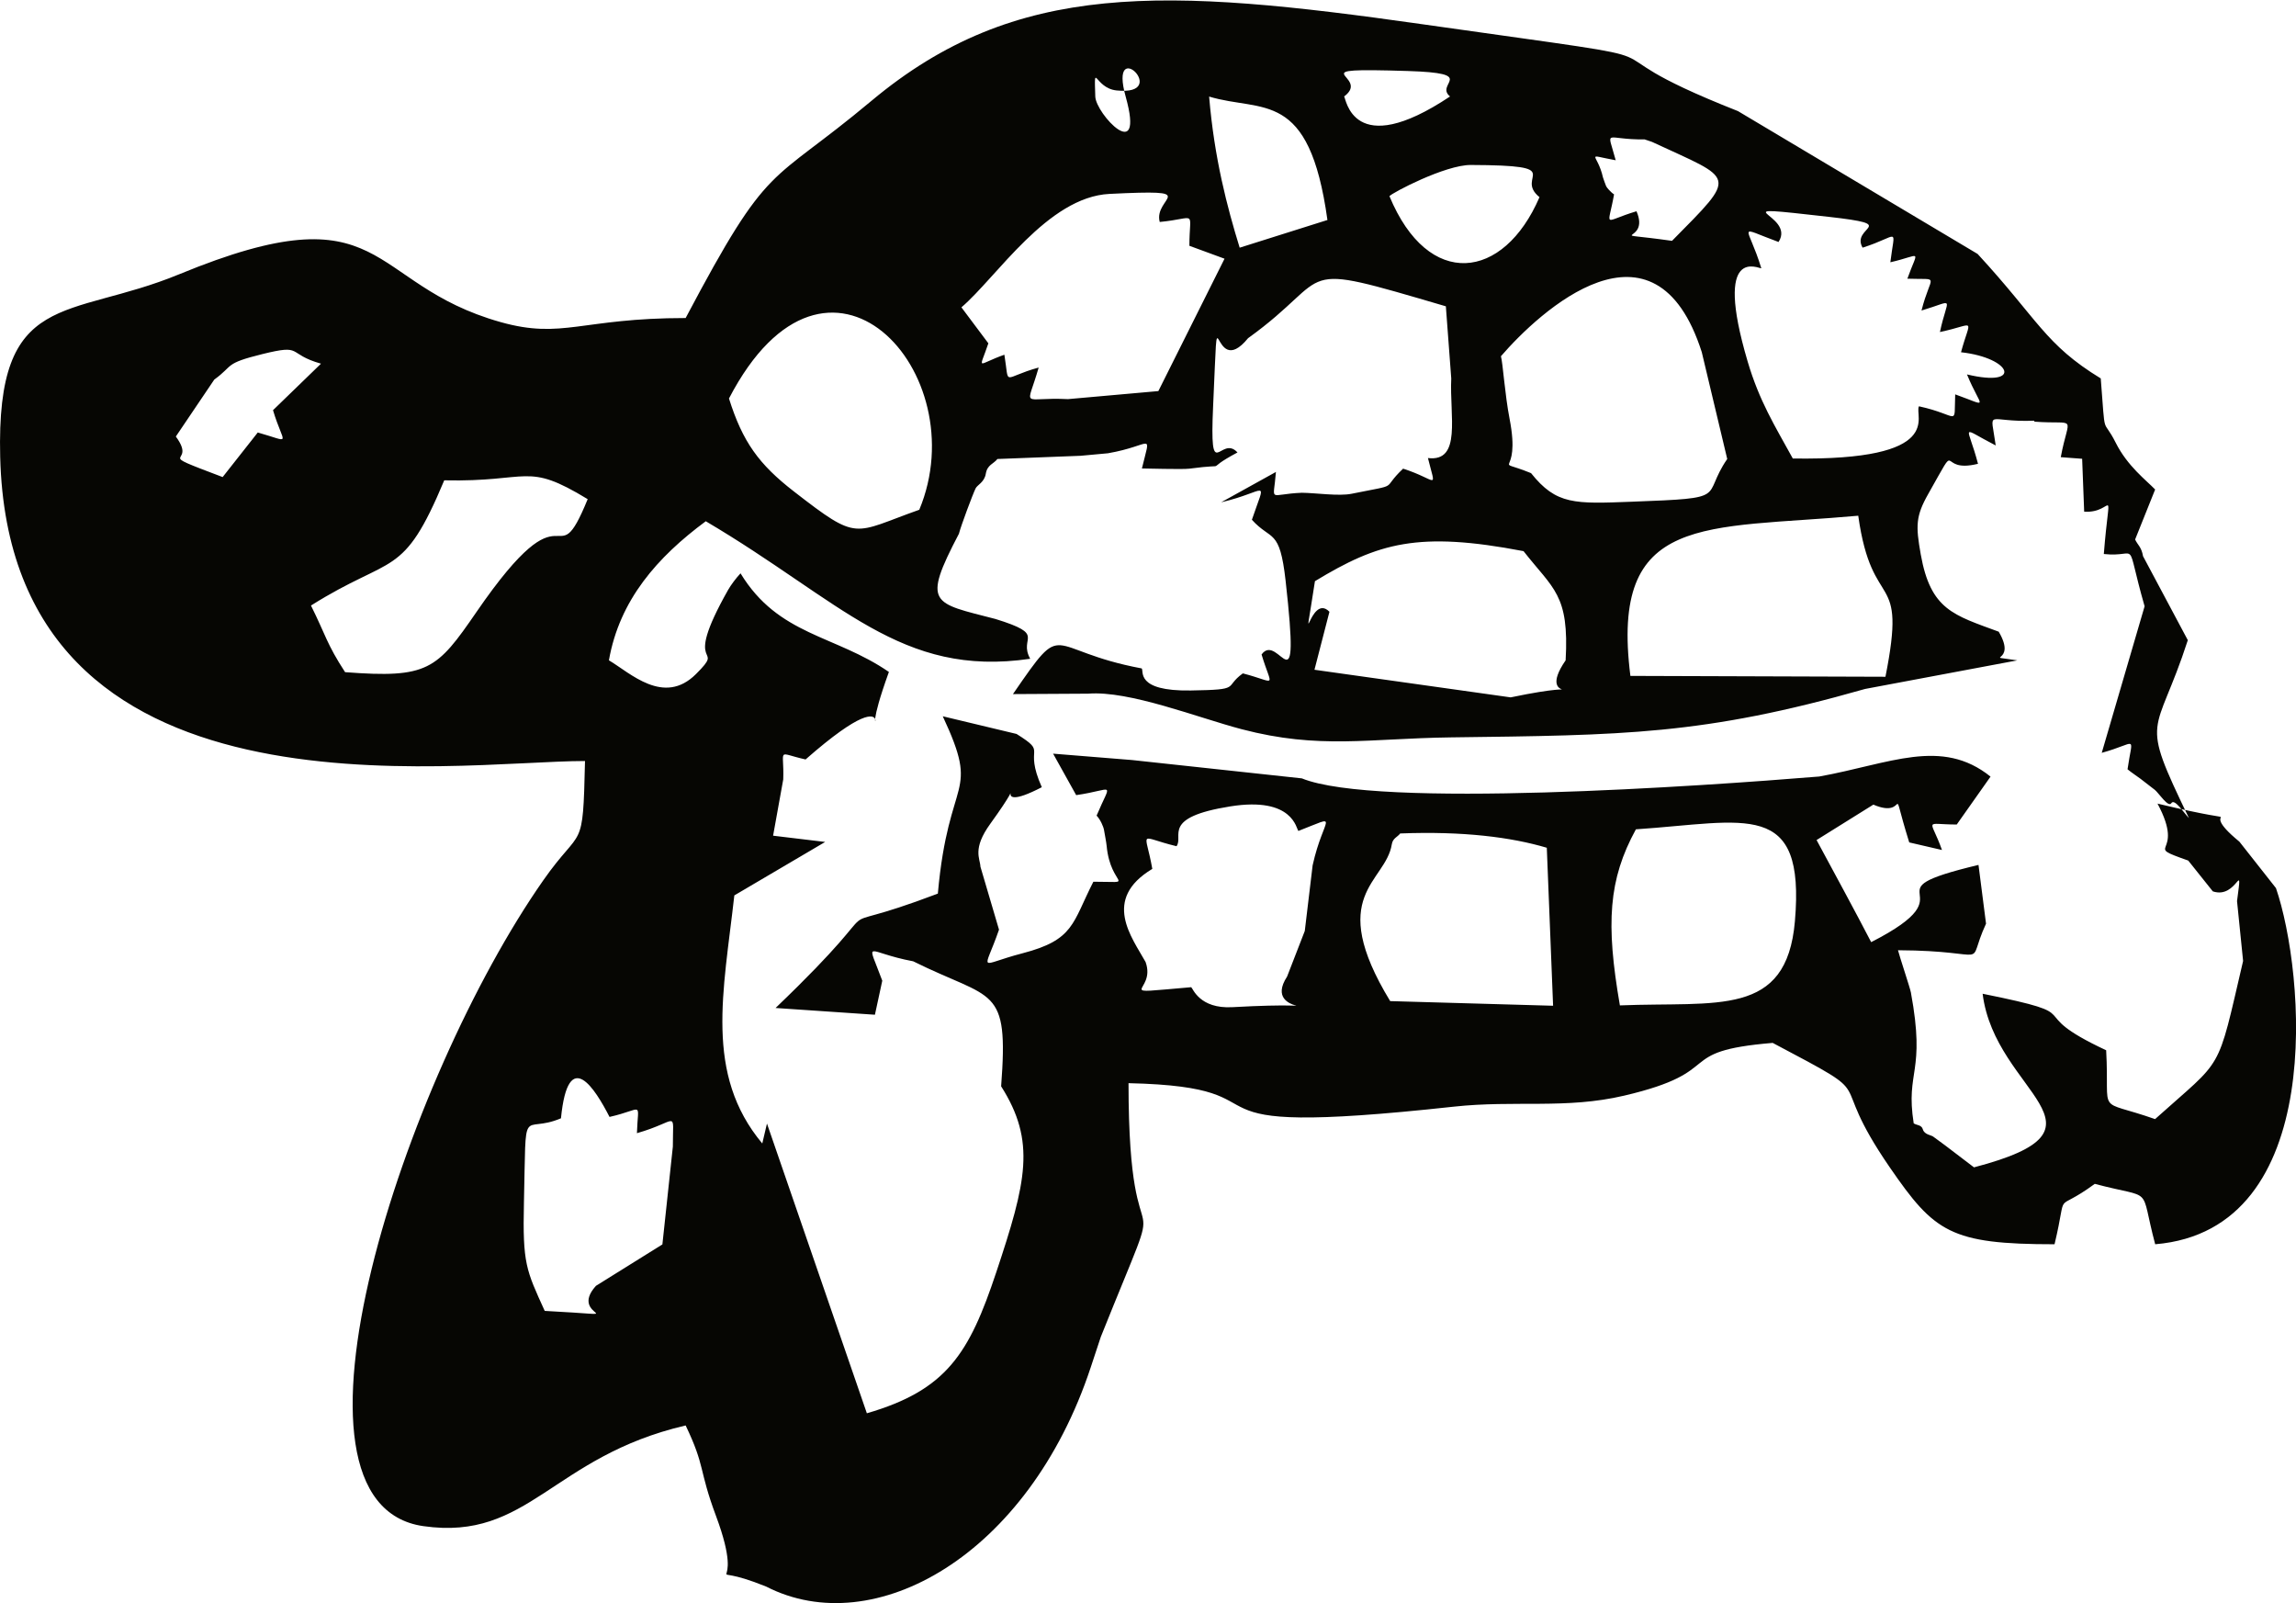 <?xml version="1.0" encoding="UTF-8"?>
<!DOCTYPE svg PUBLIC "-//W3C//DTD SVG 1.1//EN" "http://www.w3.org/Graphics/SVG/1.1/DTD/svg11.dtd">
<!-- Creator: CorelDRAW 2021 (64-Bit) -->
<svg xmlns="http://www.w3.org/2000/svg" xml:space="preserve" width="1.534in" height="1.071in" version="1.1" style="shape-rendering:geometricPrecision; text-rendering:geometricPrecision; image-rendering:optimizeQuality; fill-rule:evenodd; clip-rule:evenodd"
viewBox="0 0 1608.58 1122.52"
 xmlns:xlink="http://www.w3.org/1999/xlink"
 xmlns:xodm="http://www.corel.com/coreldraw/odm/2003">
 <defs>
  <style type="text/css">
   <![CDATA[
    .fil0 {fill:#060603}
   ]]>
  </style>
 </defs>
 <g id="Layer_x0020_1">
  <path class="fil0" d="M417.51 900.37c-20.66,22.96 31.63,21.01 -35.88,17.54 -13.06,-28.73 -15.54,-33.03 -14.56,-75.79 1.68,-72.68 -2.03,-47.31 25.94,-59.1 5.07,-51.34 24.1,-20.31 34.02,-0.97 24.42,-5.5 19.92,-11.76 19.2,11.39 29.7,-8.45 25.07,-17.19 25.17,9.4l-7.33 68.51 -46.56 29.02zm389.8 -292.06c-4.93,-27.85 -10.56,-22.52 16.96,-15.87 5.3,-7.11 -11.08,-20.09 37.53,-27.87 44.39,-7.11 46.33,15.98 47.87,17.17 30.3,-11.74 17.67,-10.69 9.96,24.09l-5.5 45.97 -12.39 31.94c-19.42,29.73 46.78,16.71 -38.35,21.44 -23.08,1.28 -27.68,-13.23 -28.83,-13.99 -57.92,4.93 -24.13,4.26 -31.95,-17.62 -9.53,-17.17 -30.9,-43.84 4.7,-65.25zm338.79 -27.7c77.46,-5.2 118.84,-21.39 111.41,64.45 -5.85,67.51 -54.3,56.07 -122.61,58.88 -9.93,-57.37 -8.05,-88.09 11.21,-123.33zm-171 10.48c0.7,-4.35 3.96,-5.01 5.89,-7.58 44.06,-1.71 77.84,2.62 102.7,10.01l4.41 110.66 -114.14 -3.25c-45.47,-74.69 -3.16,-82.79 1.14,-109.84zm167.16 -117.94c-14.52,-114.74 52.2,-102.49 159.63,-112.2 9.86,70.23 34.45,35.6 19.06,112.8l-178.69 -0.6zm-45.39 -10.89c-22.89,33.17 28.07,12.06 -38.5,25.92l-137.45 -19.34 10.49 -40.62c-13.94,-14.3 -19.41,39.24 -10.16,-21.42 44.43,-26.95 72.41,-35.15 146.14,-21.04 20.84,26.65 32.12,30.23 29.49,76.51zm-424.99 -88.9c1.4,-5.41 9.51,-27.17 11.63,-31.55 1.18,-2.46 6.16,-4.25 7.15,-10.29 1.03,-6.32 5.46,-6.82 8.13,-10.3l58.28 -2.25 19.15 -1.76c31.63,-5.48 30.12,-16.01 23.81,10.64 1.88,-0.05 28.36,0.78 33.15,0.15 31.96,-4.23 6.98,2.95 33.81,-11.36 -11.94,-13.11 -19.67,24.07 -17.07,-32.61 4.26,-92.59 -1.87,-15.17 24.47,-47.42 62.85,-45.19 27.97,-54.82 138.58,-22.34l3.78 50.54c-1.25,26.17 7.44,58.67 -16.33,55.74 5.78,23.4 7.06,15.32 -17.39,7.43 -16.38,15.41 -0.48,10.41 -36.1,17.59 -8.92,1.82 -25.17,-0.6 -34.85,-0.7 -24.15,0.98 -19.81,7.58 -18.16,-14.58l-38.38 21.26c32.9,-7.73 31.75,-18.09 21.54,12.24 13.66,15.08 19.46,5.53 23.62,42.74 10.64,94.93 -4.76,34.95 -16.84,51.61 7.27,24.27 11.43,19.65 -13.12,13.24 -13.76,9.9 -0.19,11.39 -36.46,11.98 -39.31,0.63 -32.63,-13.94 -34.43,-15.46 -68.41,-12.78 -52.7,-36.43 -90.17,17.99l52.67 -0.3c29,-2.3 76.92,16.87 107.67,24.92 54.31,14.23 88.95,6.45 146.29,5.7 120.65,-1.55 176.94,-1.56 290.4,-33.93l106.61 -20.01c-26.37,-4.08 0.7,3.15 -13.02,-20.09 -31.62,-11.69 -47.68,-15.21 -54.61,-54.07 -3.58,-20.1 -3.58,-26.84 5.23,-42.39 23.37,-41.28 5.33,-13.78 34.87,-21.14 -7.29,-27.97 -13.58,-26.2 12.41,-12.84 -3.76,-26.9 -7.18,-15.99 27,-17.34l0.13 0.67c30.7,2.27 24.17,-5.75 18.44,24.87l14.98 1.12 1.42 37.05c21.6,1.52 17.96,-23.02 13.76,29.66 25.5,2.78 14.28,-13.31 28.58,36.6l-30.03 102.66c25.52,-6.98 21.62,-13.42 18.07,11.53 2.88,2.4 7.23,5.21 9.06,6.63 2.06,1.6 8.01,6.16 10.11,7.81 2.44,1.9 9.45,12.66 11.48,9.33 2.21,-3.65 8.63,6.55 12.38,10.43 -35.38,-73.32 -23.42,-54.78 -0.8,-124.64l-31.37 -58.82c-1.11,-6.54 -3.75,-7.78 -5.55,-11.71l14.03 -35.01c-6.16,-6.4 -19.36,-16.31 -27.58,-32.68 -9.6,-19.07 -7.1,-1.18 -10.53,-45.12 -39.16,-23.91 -43.58,-40.89 -86.27,-87.19l-167.89 -100.04c-129.63,-51.19 -1.38,-29.65 -221.19,-60.86 -180.15,-25.59 -284.41,-31.2 -386.02,53.77 -72.39,60.53 -70.76,39.96 -130.05,152.02 -73.14,0 -86.22,15.06 -129.64,2.85 -95.58,-26.87 -78.36,-94 -225.19,-33.5 -77.79,32.07 -128.4,9.93 -125.4,128.05 6.65,262.4 317.69,212.88 409.72,212.88 -1.47,65.46 -1.99,44.59 -29.25,83.59 -96.93,138.61 -195.71,436.41 -83.95,452.33 73.91,10.55 90.02,-48.69 183.71,-70.52 14.01,29.2 8.95,30.38 21.26,63.36 23.12,61.98 -15.32,29.1 35.15,49.48 75.51,38.78 183.77,-21.72 227.38,-153.52l7.08 -21.4c52.75,-131.6 19.41,-29.59 19.41,-177.67 124.17,2.77 16.22,39.53 227.81,16.46 42.91,-4.68 78.54,1.87 119.42,-7.72 73.38,-17.17 32.85,-31.01 104.08,-36.95 80,42.33 34.54,18.16 82.04,87.2 31.27,45.43 42.51,53.84 115.42,53.84 9.86,-41.24 -1.82,-20.32 28.2,-42.31 42.49,11.34 30.96,-0.19 42.31,42.31 121.3,-10.09 104.71,-191.06 84.62,-249.46l-25.65 -32.55c-34.98,-28.67 19.41,-8.21 -57.34,-26.63 20.39,38.03 -12.09,28 21.52,39.89l17.22 21.57c17.47,5.89 21.09,-24.69 16.97,6.83l4.25 41.93c-18.71,80.07 -12.98,67.02 -61.67,110.76 -42.24,-14.87 -31.65,-0.92 -34.27,-48.22 -61.68,-28.81 -7.43,-23.6 -86.55,-39.59 8.69,70.01 99.06,94.1 -6.05,121.6l-20.19 -15.37c-1.95,-1.45 -6.73,-4.93 -8.44,-6.2 -1.43,-1.05 -6.15,-1.35 -7.2,-5.05 -0.91,-3.22 -4.28,-2.78 -6.41,-4.2 -5.85,-37.38 8.59,-34.61 -1.96,-91.65 -0.62,-3.33 -7.91,-25.04 -9.04,-29.6 68.63,0.31 46.59,13.99 61.68,-18.61l-5.28 -41.16c-82.55,19.77 -2.28,16.91 -75.19,54.09 -10.68,-20.62 -26.68,-50.06 -38.25,-71.51l39.78 -24.81c25.77,11.05 10.39,-20.99 25.14,26.47l22.94 5.31c-8.11,-22.82 -13.06,-17.87 10.35,-17.85l23.67 -33.55c-34.33,-27.6 -70.52,-9 -119.98,-0.07 -82.07,6.75 -310.48,22.59 -362.53,1.3l-118.94 -12.84 -55.32 -4.47 16.17 29.05c27.27,-3.93 24.77,-10.58 14.31,14.35 2.63,2.76 4.83,7.71 5.21,10.18 0.4,2.41 1.61,8.59 1.83,11.06 2.72,29.14 21.91,25.07 -9.31,25.07 -14.88,29.1 -13.31,40.65 -49.62,50.11 -31.93,8.26 -27.22,14.53 -16.49,-16.54l-13.01 -44.11c-0.22,-5.78 -5.85,-12.43 6.95,-30.1 31.06,-42.93 -5.42,-4.07 36.05,-25.57 -13.29,-29.93 4.93,-23.09 -17.69,-37.3l-51.7 -12.38c26.67,57.15 4.13,39.51 -3.45,124.21 -91.53,34.73 -19.97,-9.59 -113.69,80.11l69.61 4.73 5.15 -23.84c-11.23,-30.47 -12.19,-19.91 21.67,-13.58 56.1,27.85 67.04,16.21 61.6,87.55 24.57,38.69 17.69,66.93 -3.45,130.36 -18.92,56.8 -34.7,82.42 -90.62,98.66l-69.98 -202.94 -3.29 13.96c-40.68,-48.67 -27.15,-106.18 -19.58,-173.75l63.65 -37.45 -36.49 -4.38 7.11 -39.44c0.78,-22.27 -5.23,-18.62 15.64,-13.96 79.64,-69.9 30.93,14.82 58.38,-61.29 -37.9,-26.07 -77.36,-25.38 -103.95,-69.08 -3.28,3.5 -6.88,8.41 -8.63,11.49 -34.02,60.07 -0.26,36.9 -22.64,59.14 -22.47,22.32 -45.94,-0.8 -60.93,-9.7 7.45,-42.38 34.03,-72.36 67.86,-97.41 95.1,56.07 136.39,109.69 227.29,96.33 -8.55,-15.37 12.24,-16.56 -24.35,-27.87 -44.13,-11.49 -51.74,-9.81 -25.5,-59.87zm-454.01 50.5c57.57,-36.2 64.25,-18.09 93.37,-87.7 60.67,1.33 56.9,-13.34 100.49,13.19 -24.14,59.02 -12.19,-16.59 -77.94,79.07 -27.82,40.48 -33.93,46.52 -92.02,42.11 -12.93,-19.84 -13.51,-25.8 -23.9,-46.68zm292.85 -145.02c69.06,-132.78 173.34,-17.91 133.33,77.94 -46.87,16.56 -41.96,22.77 -87.85,-12.83 -24.55,-19.02 -35.91,-34.71 -45.48,-65.11zm-319.45 8.18c7.48,25.1 13.97,22.55 -10.68,15.64l-24.6 31.22c-51.67,-19.52 -16.82,-6.78 -32.8,-28.4l26.94 -39.89c13.78,-9.94 6.6,-11.18 33.63,-17.84 29.28,-7.23 16.57,-0.27 41.13,6.7l-33.62 32.58zm1001.03 -40.5l17.8 74.69c-18.77,27.29 3.42,27.29 -66.79,29.93 -40.16,1.52 -52.87,2.27 -70.66,-20.02 -29.14,-11.81 -6.53,5.56 -15.04,-38.06 -3.3,-16.97 -4.73,-39.3 -6.06,-43.81 26.84,-31.13 107.79,-106.11 140.76,-2.73zm41.69 -58.88c-9.51,-31.16 -18.31,-29.57 12.06,-18.42 12.98,-19.96 -46.47,-26.77 35.22,-17.61 51.17,5.75 15.06,6.61 23.67,21.59 26.25,-8.36 22.57,-15.49 19.44,10.23 22.42,-5.11 19.58,-9.99 11.93,11.5 23.69,0.9 16.49,-3.88 9.9,22.3 24.42,-7.27 18.32,-10.44 12.91,15.06 25.69,-5.43 21.55,-10.91 14.77,14.16 35.9,4.02 43.24,24.89 4.18,15.53 9.84,24.07 16.62,22.89 -8.26,13.97 -0.92,23.37 3.4,14.61 -25.38,8.36 -3.63,6.48 19.59,38.21 -88.39,36.56 -12.84,-23.32 -23.47,-40.29 -31.65,-67.98 -24.29,-82.26 7.91,-64.82 9.61,-65.25zm-485.75 91.64c-33.2,-1.67 -29.08,7.78 -20.55,-22.12 -26.04,7.15 -20.29,13.96 -24.02,-8.98 -19.65,6.93 -17.87,11.76 -11.22,-7.98l-18.87 -25.2c24.69,-21.09 60.3,-77.32 103.76,-79.46 66.66,-3.3 30.53,2.13 35.16,19.66 26.82,-2.58 20.79,-9.16 20.79,16.69l24.62 9.04 -46.36 92.72 -63.3 5.63zm330.34 -141.47c-25.15,58.48 -77.92,64.98 -105.13,-0.68 1.93,-2.4 39.05,-21.9 56.93,-21.85 69.96,0.23 29.87,7.68 48.19,22.54zm53.39 -25.82c-6.2,-23.17 -8.1,-14.19 20.24,-14.63l5.18 1.75c58.35,27.17 60.6,22.1 14.03,69.31 -51.54,-7.27 -14.64,2.73 -24.89,-20.72 -24.1,7.18 -20.02,12.46 -15.72,-11.83 -2.3,-1.42 -5.28,-4.91 -5.6,-5.85 -0.26,-0.73 -1.98,-5.21 -2.15,-5.95 -3.95,-17.56 -13.38,-16.16 8.91,-12.09zm-284.86 -44.62c37.4,11.29 70.14,-5.85 82.89,86.45l-61.48 19.39c-8.73,-28.27 -17.81,-62.71 -21.4,-105.84zm94.58 -0.07c19.82,-14.77 -34.55,-20.29 44.56,-17.84 50.24,1.56 18.54,8.83 29.65,17.84 -68.56,45.71 -72.94,0.73 -74.21,0zm-174.33 0c-0.78,-25.73 -0.67,-5.85 14.87,-4.23 38.86,4.05 -5.86,-39.71 6.45,4.43 13.56,48.65 -20.94,12.04 -21.32,-0.2z"/>
 </g>
</svg>
